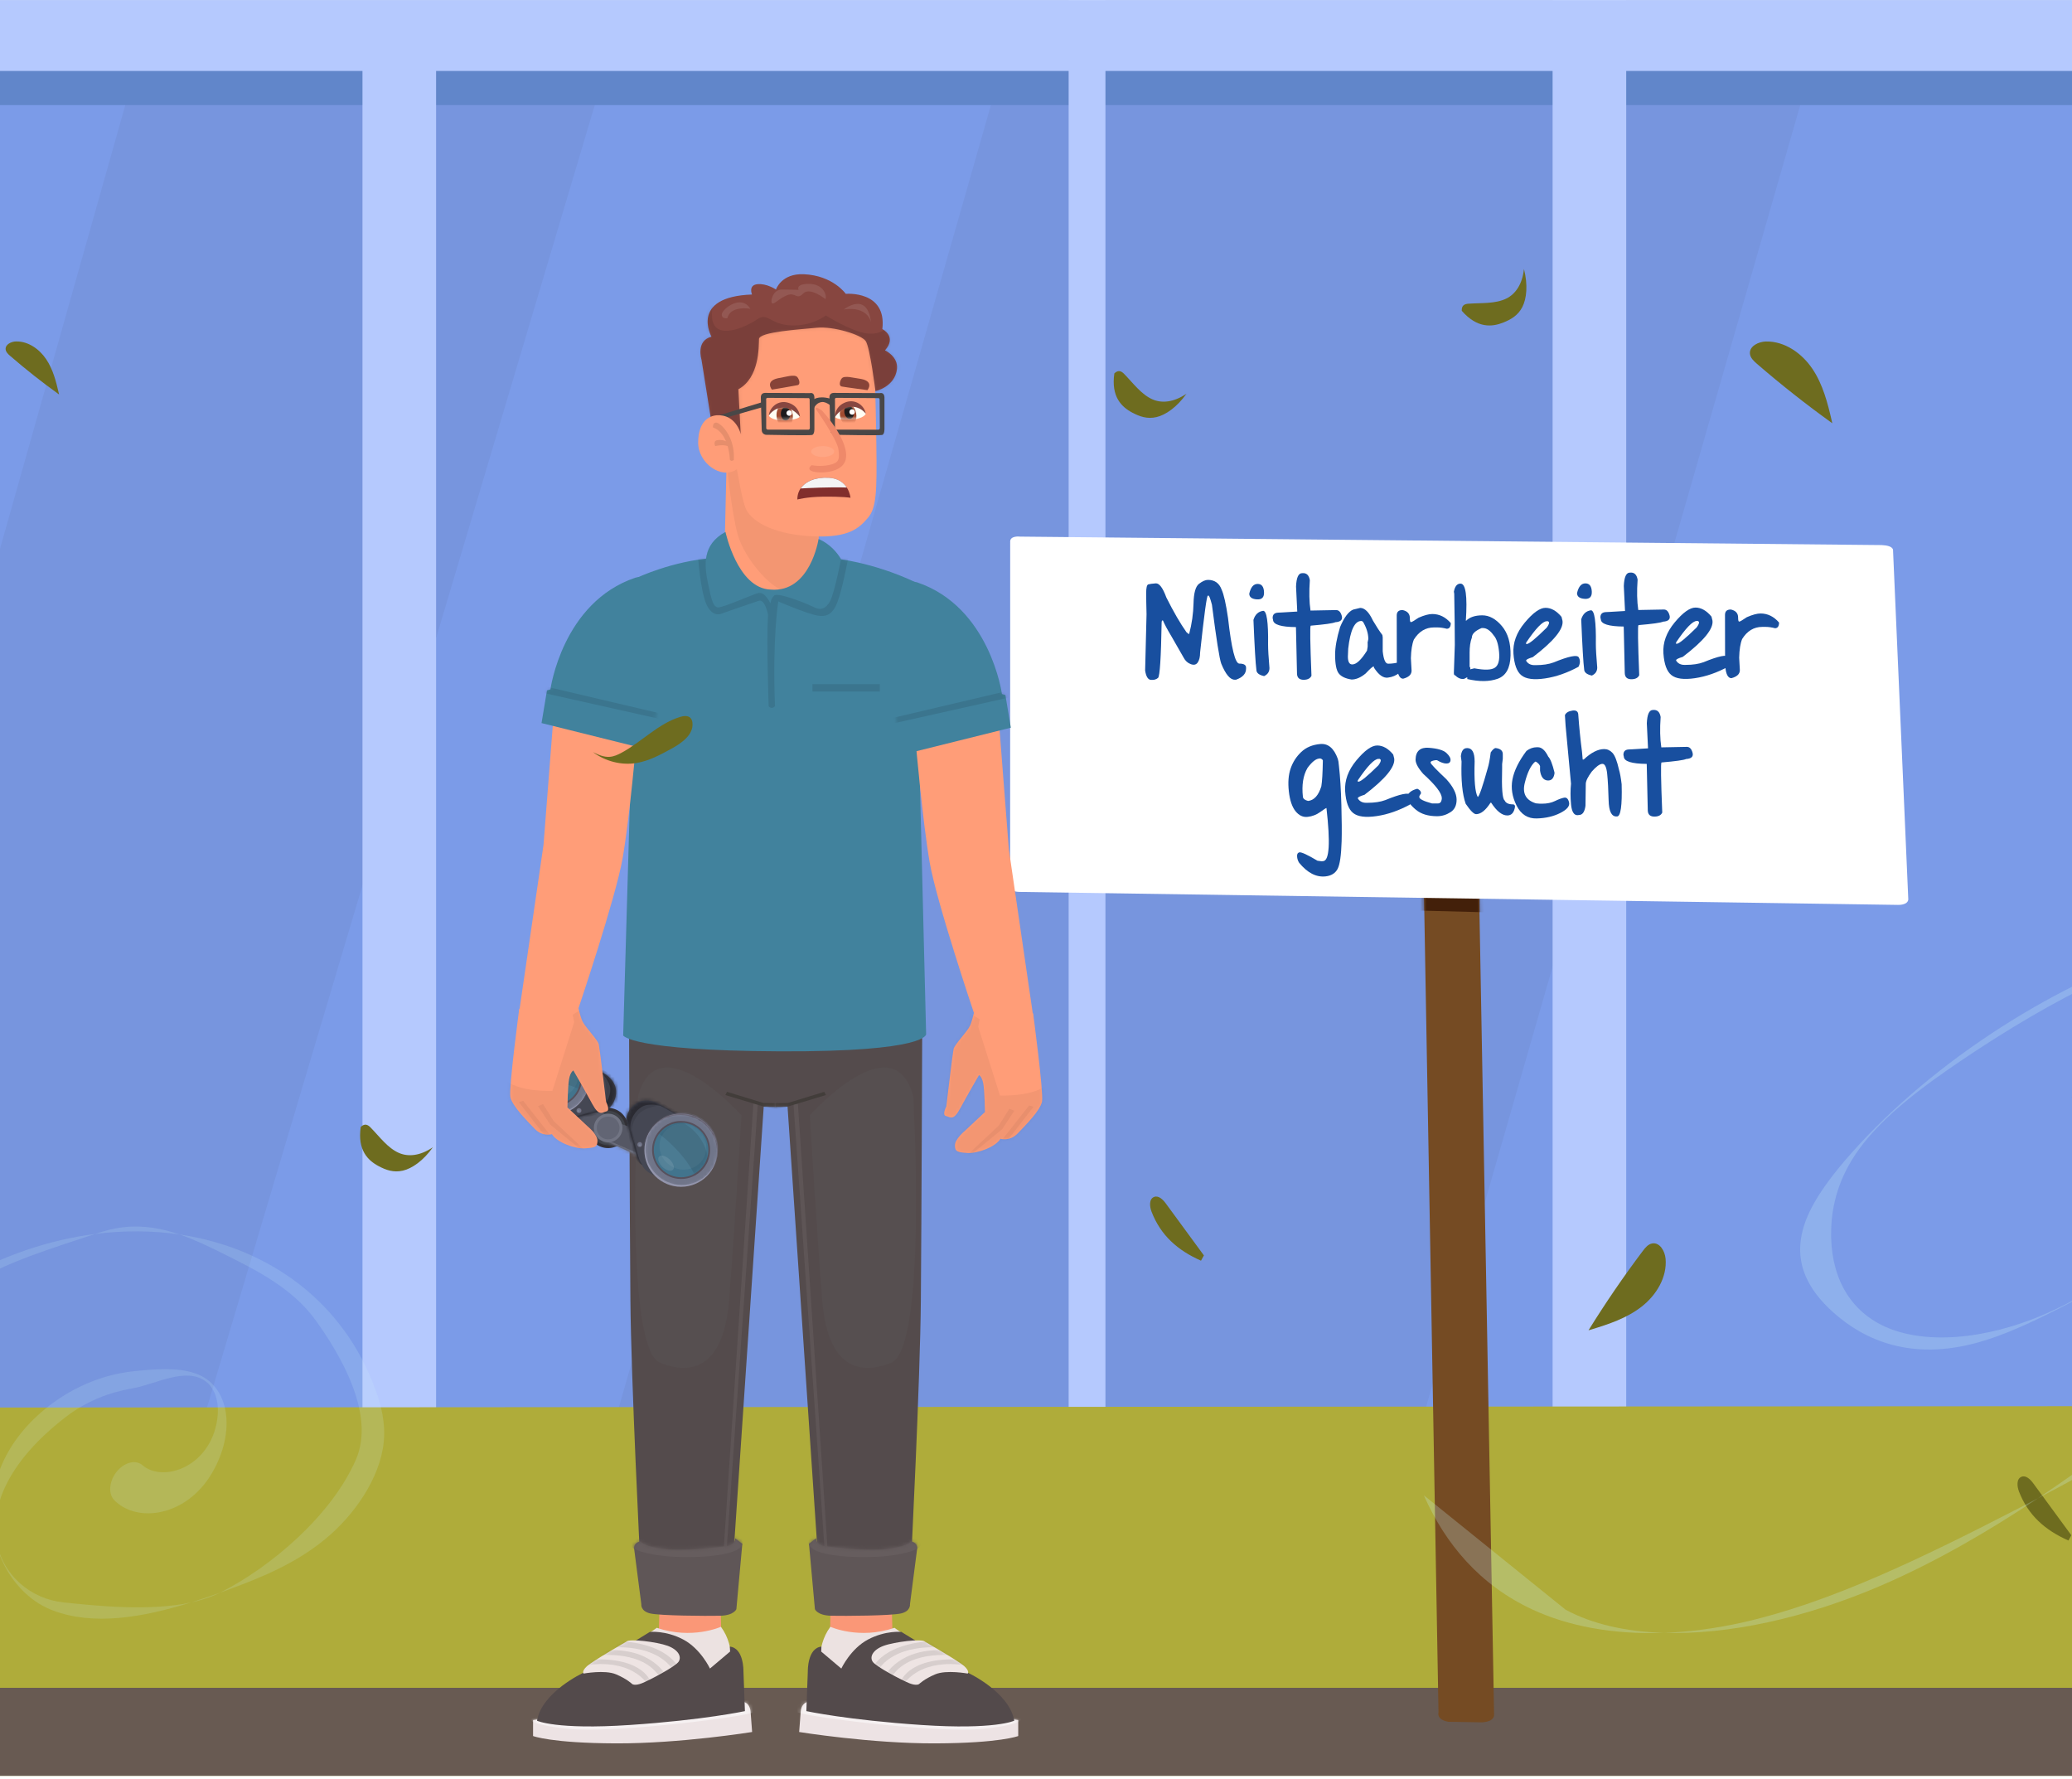 <svg xmlns="http://www.w3.org/2000/svg" width="615" height="528" viewBox="0 0 615 528" fill="none"><g clip-path="url(#clip0_913_373)"><mask id="mask0_913_373" style="mask-type:luminance" maskUnits="userSpaceOnUse" x="-175" y="-5" width="957" height="539"><path d="M781.891 -4.418H-174.582V533.54H781.891V-4.418Z" fill="white"></path></mask><g mask="url(#mask0_913_373)"><path d="M1934.79 -1304.98H-1803.2V529.156H1934.79V-1304.98Z" fill="#B6F5FF"></path><path d="M1934.79 709.069V-649.306L1656.85 -642.039L1613.39 -337.36L1518.43 -425.077L953.233 -443.159L711.017 -36.347L632.84 -181.068L157.359 -144.836V153.492L53.542 63.095L-361.702 316.215L-183.245 567.989L-557.794 686.868L1934.79 709.069Z" fill="#95E7EF"></path><path d="M1072.65 -1094.24H-862.33V456.816H1072.65V-1094.24Z" fill="white"></path><path d="M1027.33 -167.071H-811.349V456.816H1027.33V-167.071Z" fill="#6186CA"></path><path d="M998.198 -141.987H-783.83V456.816H998.198V-141.987Z" fill="#7795DE"></path><mask id="mask1_913_373" style="mask-type:luminance" maskUnits="userSpaceOnUse" x="-784" y="-142" width="1783" height="599"><path d="M998.198 -141.987H-783.83V456.816H998.198V-141.987Z" fill="white"></path></mask><g mask="url(#mask1_913_373)"><path d="M-404.245 -156.143L-619.546 592.76H-121.403L91.805 -162.215L-404.245 -156.143Z" fill="#7B9BE8"></path><path d="M232.482 -156.651L2.55 615.419H127.175L347.298 -154.933L232.482 -156.651Z" fill="#7B9BE8"></path><path d="M588.195 -156.143L372.894 592.76H871.037L1084.25 -162.215L588.195 -156.143Z" fill="#7B9BE8"></path><path d="M1019.24 11.76H-803.253V31.181H1019.24V11.76Z" fill="#6186CA"></path><path d="M328.114 -182.847H317.189V574.554H328.114V-182.847Z" fill="#B5C9FE"></path><path d="M482.684 -181.636H460.834V567.266H482.684V-181.636Z" fill="#B5C9FE"></path><path d="M129.437 7.715H107.587V567.272H129.437V7.715Z" fill="#B5C9FE"></path></g><path d="M1026.92 -4.424H-811.752V21.064H1026.92V-4.424Z" fill="#B5C9FE"></path><path d="M-100.371 495.464C-12.545 514.089 75.177 235.601 -149.485 51.315C-149.485 51.315 -334.99 445.703 -100.371 495.464Z" fill="#D1CA3D"></path><path d="M1934.79 416.434L-1803.2 418.845V557.783H1934.79V416.434Z" fill="#AFAC3A"></path><path d="M1934.79 500.849H-1803.2V693.991H1934.79V500.849Z" fill="#AFAC3A"></path><path d="M1934.79 500.849H-1803.2V553.3H1934.79V500.849Z" fill="#685A52"></path><path d="M422.625 263.285L426.969 508.166C426.969 508.166 426.237 510.268 429.879 510.936L439.692 511.1C439.692 511.1 443.419 511.13 443.469 508.868L438.96 261.442L422.63 263.285H422.625Z" fill="#754B23"></path><mask id="mask2_913_373" style="mask-type:luminance" maskUnits="userSpaceOnUse" x="422" y="261" width="22" height="251"><path d="M422.625 263.285L426.969 508.166C426.969 508.166 426.237 510.268 429.879 510.936L439.692 511.1C439.692 511.1 443.419 511.13 443.469 508.868L438.96 261.442L422.63 263.285H422.625Z" fill="white"></path></mask><g mask="url(#mask2_913_373)"><path d="M420.354 270.189L444.231 270.807L443.738 265.482L416.667 264.794L420.354 270.189Z" fill="#43200A"></path></g><g filter="url(#filter0_d_913_373)"><path d="M299.838 161.014L299.823 262.782C299.823 262.782 299.275 264.611 302.663 264.68L563.321 268.526C563.321 268.526 566.201 268.675 566.41 266.932L561.887 163.4C561.887 163.4 562.26 161.92 558.534 161.751L302.767 159.24C302.767 159.24 299.554 158.822 299.848 161.014H299.838Z" fill="white"></path></g><path d="M358.507 172.077C360.52 172.077 361.884 173.033 362.592 174.956C363.259 176.415 363.892 179.235 364.5 183.414C365.511 192.424 366.627 196.927 367.858 196.927C369.183 196.927 369.85 197.321 369.85 198.118V198.417C369.85 199.911 368.859 201.007 366.871 201.704H366.473C365.113 201.704 363.783 200.115 362.482 196.932C361.949 195.498 361.028 189.665 359.717 179.439C359.239 177.646 358.906 176.754 358.716 176.754H358.517C358.183 176.754 357.416 182.392 356.205 193.66C356.205 194.92 355.976 195.896 355.513 196.579C355.05 197.266 354.357 197.43 353.431 197.082C352.504 196.728 351.807 196.09 351.328 195.159L347.687 188.813C346.456 186.756 345.625 185.202 345.191 184.141H344.892L344.792 184.639C344.613 195.179 344.255 200.683 343.727 201.156C343.199 201.629 342.491 201.829 341.614 201.759C340.737 201.689 340.16 200.758 339.891 198.965L340.309 182.258C340.239 179.728 340.205 177.65 340.2 176.032C340.2 174.413 340.404 173.541 340.827 173.417C341.246 173.292 341.983 173.192 343.034 173.113C344.085 173.033 345.131 174.418 346.177 177.272C348.31 181.536 350.307 184.983 352.165 187.613L352.763 188.111H352.963C353.755 185.122 354.188 182.094 354.258 179.02C354.327 175.947 354.87 174.019 355.882 173.247C356.893 172.47 357.77 172.082 358.507 172.082V172.077Z" fill="#184F9F"></path><path d="M373.287 173.277C374.458 173.277 375.091 174.064 375.18 175.648C375.27 177.227 374.563 177.97 373.063 177.865C371.559 177.76 370.806 177.197 370.802 176.166C371.24 174.244 372.067 173.277 373.287 173.277ZM374.926 181.257C375.988 181.257 376.476 184.594 376.386 191.274C376.386 192.778 376.526 195.1 376.795 198.243C376.795 199.338 376.267 200.135 375.205 200.633C373.676 200.305 372.914 199.677 372.914 198.746C372.67 196.977 372.376 192.046 372.042 183.952C372.525 182.358 373.487 181.461 374.926 181.262V181.257Z" fill="#184F9F"></path><path d="M386.688 170.074C387.839 170.029 388.536 170.727 388.78 172.176C388.531 175.648 388.596 178.652 388.979 181.182L396.497 181.038C397.339 181.003 397.921 181.571 398.25 182.736C398.579 183.902 397.946 184.534 396.352 184.639C395.635 184.973 393.194 185.311 389.039 185.665C388.795 185.82 388.87 190.776 389.263 200.529C388.92 201.281 388.207 201.679 387.126 201.724C385.731 201.784 385.014 201.181 384.969 199.921C384.934 199.179 384.835 194.671 384.665 186.387L384.65 186.088C380.192 186.054 377.93 185.341 377.861 183.962L377.746 183.463C377.701 182.402 378.239 181.85 379.37 181.8L380.466 181.75L385.044 181.476L384.685 174.059C384.79 171.459 385.363 170.139 386.404 170.094L386.703 170.079L386.688 170.074Z" fill="#184F9F"></path><path d="M403.725 180.395C405.075 180.395 406.336 181.65 407.516 184.171C408.547 185.929 409.479 187.354 410.311 188.444L410.411 189.142V193.271C410.675 195.727 411.207 196.952 412.014 196.952H412.114C413.2 196.952 414.426 196.768 415.796 196.399L416.792 196.2C417.146 196.2 417.38 196.364 417.489 196.698C417.026 197.829 416.329 198.8 415.387 199.612C414.45 200.429 413.295 200.917 411.93 201.087C410.565 201.256 409.2 200.28 407.835 198.158L407.735 197.759C407.446 197.759 406.654 198.457 405.349 199.851C403.889 201.047 402.5 201.649 401.17 201.649C399.376 201.375 398.116 200.783 397.384 199.871C396.651 198.959 396.283 197.102 396.278 194.292C396.278 192.091 396.766 189.356 397.757 186.078C398.968 183.199 400.258 181.476 401.633 180.898L403.725 180.395ZM400.069 194.785C400.069 196.379 400.502 197.171 401.369 197.171C402.584 197.171 404.044 195.807 405.743 193.082L405.942 191.886V190.89C405.872 190.9 405.942 190.487 406.136 189.645C406.136 187.986 405.598 186.263 404.537 184.475L404.139 184.275H404.039C402.071 184.275 400.781 187.02 400.168 192.494L400.074 194.785H400.069Z" fill="#184F9F"></path><path d="M416.269 181.022C417.728 181.331 418.461 182.123 418.461 183.408C418.461 184.205 418.56 184.604 418.76 184.604H418.859C419.049 184.604 419.776 184.17 421.046 183.309C422.725 182.576 424.085 182.208 425.126 182.208C427.229 182.208 429.052 183.1 430.606 184.888V185.187C430.521 186.118 430.123 186.581 429.415 186.581C428.374 186.317 427.448 186.188 426.626 186.188H425.629C423.139 186.193 421.151 187.393 419.661 189.784C419.133 191.069 418.835 192.917 418.775 195.328L418.979 199.009C418.979 200.16 418.152 200.957 416.493 201.4C415.233 201.4 414.6 199.712 414.595 196.329L414.57 182.626C414.57 181.565 415.133 181.032 416.259 181.032L416.269 181.022Z" fill="#184F9F"></path><path d="M433.525 173.197C435.049 173.197 435.572 176.858 435.084 184.191H435.184C436.245 183.14 437.824 182.607 439.927 182.597C442.029 182.587 443.977 183.648 445.78 185.78C447.578 187.912 448.435 190.83 448.351 194.541C448.261 198.252 446.99 200.544 444.529 201.425C442.069 202.302 439.065 202.332 435.513 201.505V201.007H435.413C434.88 201.341 434.487 201.505 434.218 201.505C433.401 201.505 432.633 201.141 431.926 200.414C431.662 200.414 431.528 200.185 431.528 199.717L431.811 191.354C431.806 186.94 431.747 181.88 431.637 176.176L431.538 175.578C431.822 173.984 432.484 173.188 433.525 173.188V173.197ZM436.2 193.844V197.824L436.405 198.123V198.621L437.6 198.322C440.654 198.905 442.696 198.835 443.727 198.123C444.759 197.406 445.167 195.866 444.948 193.5C444.729 191.134 444.196 189.486 443.354 188.559C442.323 187.1 441.262 186.372 440.166 186.372H439.767C437.844 187.184 436.883 188.116 436.883 189.167C436.42 190.362 436.19 191.921 436.195 193.844H436.2Z" fill="#184F9F"></path><path d="M468.596 195.069C469.079 195.911 469.054 196.838 468.526 197.859C465.169 199.687 461.846 200.842 458.563 201.326C455.28 201.809 452.959 201.505 451.594 200.414C450.229 199.328 449.442 197.186 449.217 193.988C448.993 190.791 450.109 187.727 452.555 184.783C455.001 181.845 457.058 180.37 458.737 180.37C460.411 180.37 461.995 181.262 463.48 183.05L463.779 184.245C464.102 186.691 461.168 190.273 454.971 194.995C453.656 195.393 452.993 195.727 452.983 195.991V196.09C453.507 196.952 454.333 197.381 455.474 197.381H455.773C457.94 197.381 459.734 197.107 461.148 196.574C465.637 194.731 468.123 194.228 468.601 195.069H468.596ZM452.969 190.716V191.114H453.168C453.84 191.114 455.818 189.491 459.101 186.243C459.564 185.59 459.793 185.092 459.793 184.749V184.649L459.494 184.35H459.096C457.88 184.35 455.838 186.472 452.969 190.716Z" fill="#184F9F"></path><path d="M470.574 173.118C471.744 173.118 472.377 173.905 472.467 175.489C472.556 177.068 471.849 177.81 470.349 177.705C468.845 177.601 468.093 177.038 468.088 176.007C468.526 174.084 469.353 173.118 470.574 173.118ZM472.213 181.097C473.274 181.097 473.762 184.435 473.672 191.114C473.672 192.619 473.812 194.94 474.081 198.083C474.081 199.179 473.553 199.976 472.492 200.474C470.962 200.145 470.2 199.518 470.2 198.586C469.956 196.818 469.662 191.887 469.328 183.792C469.811 182.198 470.773 181.302 472.213 181.102V181.097Z" fill="#184F9F"></path><path d="M483.974 169.91C485.125 169.865 485.822 170.562 486.066 172.012C485.817 175.484 485.882 178.487 486.266 181.018L493.783 180.873C494.625 180.838 495.208 181.406 495.536 182.572C495.865 183.737 495.232 184.37 493.638 184.474C492.921 184.808 490.48 185.147 486.325 185.501C486.081 185.655 486.156 190.611 486.549 200.364C486.206 201.116 485.493 201.515 484.412 201.56C483.017 201.619 482.3 201.017 482.255 199.756C482.22 199.014 482.121 194.506 481.951 186.223L481.937 185.924C477.478 185.889 475.216 185.177 475.147 183.797L475.032 183.299C474.987 182.238 475.525 181.685 476.656 181.635L477.752 181.585L482.33 181.312L481.971 173.9C482.076 171.299 482.649 169.98 483.69 169.93L483.989 169.915L483.974 169.91Z" fill="#184F9F"></path><path d="M513.107 194.995C513.59 195.836 513.565 196.763 513.037 197.784C509.679 199.612 506.356 200.768 503.073 201.251C499.791 201.734 497.469 201.43 496.104 200.339C494.739 199.253 493.952 197.112 493.728 193.914C493.504 190.716 494.62 187.652 497.066 184.709C499.512 181.77 501.569 180.295 503.248 180.295C504.922 180.295 506.506 181.187 507.99 182.975L508.289 184.171C508.613 186.616 505.679 190.198 499.482 194.92C498.167 195.318 497.504 195.652 497.494 195.916V196.016C498.017 196.877 498.844 197.306 499.985 197.306H500.284C502.451 197.306 504.244 197.032 505.659 196.499C510.148 194.656 512.633 194.153 513.112 194.995H513.107ZM497.479 190.641V191.04H497.679C498.351 191.04 500.329 189.416 503.612 186.168C504.075 185.516 504.304 185.018 504.304 184.674V184.574L504.005 184.275H503.607C502.391 184.275 500.349 186.397 497.479 190.641Z" fill="#184F9F"></path><path d="M513.705 180.863C515.164 181.172 515.897 181.964 515.897 183.249C515.897 184.046 515.996 184.445 516.195 184.445H516.295C516.484 184.445 517.212 184.011 518.482 183.15C520.161 182.417 521.521 182.049 522.562 182.049C524.664 182.049 526.487 182.94 528.042 184.729V185.028C527.957 185.959 527.558 186.422 526.851 186.422C525.81 186.158 524.883 186.029 524.061 186.029H523.065C520.574 186.034 518.587 187.234 517.097 189.625C516.569 190.91 516.27 192.758 516.21 195.169L516.415 198.85C516.415 200.001 515.588 200.798 513.929 201.241C512.668 201.241 512.036 199.552 512.031 196.17L512.006 182.467C512.006 181.406 512.569 180.873 513.695 180.873L513.705 180.863Z" fill="#184F9F"></path><path d="M391.889 220.787C394.215 220.583 395.949 222.052 397.079 225.19L397.264 225.967L397.433 227.441C397.782 230.56 398.016 234.38 398.141 238.903C398.265 243.426 398.29 246.997 398.215 249.617C398.091 253.841 397.687 256.591 397.01 257.866C396.332 259.136 395.152 259.868 393.473 260.063C390.698 260.376 388.073 259.032 385.602 256.028C385.278 255.51 385.084 254.967 385.019 254.404L385.004 254.205C384.924 253.517 385.144 253.094 385.667 252.925C386.329 252.845 388.123 253.677 391.047 255.42L392.277 255.585L392.775 255.535C394.579 255.331 394.888 250.081 393.712 239.775C393.548 239.8 392.915 240.203 391.824 240.99C390.733 241.777 389.503 242.25 388.138 242.405C386.773 242.559 385.572 242.006 384.541 240.736C383.51 239.466 382.847 237.503 382.548 234.848C382.249 232.193 382.429 229.922 383.086 228.029C383.739 226.136 384.79 224.508 386.24 223.138C387.684 221.768 389.572 220.986 391.904 220.782L391.889 220.787ZM386.718 236.452C386.782 237.025 387.301 237.434 388.262 237.678C390.041 237.488 391.351 236.044 392.188 233.339C392.427 231.924 392.581 229.399 392.641 225.773L392.626 225.574C392.347 225.21 392.033 225.046 391.679 225.075L391.48 225.11C390.509 225.21 389.373 226.136 388.083 227.885C386.793 230.101 386.339 232.951 386.718 236.447V236.452Z" fill="#184F9F"></path><path d="M418.64 235.919C419.123 236.761 419.098 237.688 418.57 238.709C415.213 240.537 411.89 241.698 408.607 242.176C405.324 242.659 403.003 242.355 401.638 241.264C400.273 240.178 399.486 238.036 399.262 234.839C399.043 231.641 400.153 228.577 402.599 225.634C405.045 222.695 407.103 221.22 408.782 221.22C410.455 221.22 412.04 222.112 413.524 223.9L413.823 225.096C414.147 227.541 411.213 231.123 405.015 235.845C403.7 236.243 403.038 236.577 403.028 236.841V236.941C403.551 237.802 404.378 238.231 405.519 238.231H405.817C407.984 238.231 409.778 237.957 411.193 237.424C415.681 235.581 418.167 235.078 418.645 235.919H418.64ZM403.013 231.566V231.964H403.212C403.885 231.964 405.862 230.341 409.145 227.093C409.608 226.44 409.838 225.942 409.838 225.599V225.499L409.539 225.2H409.14C407.925 225.2 405.882 227.322 403.013 231.566Z" fill="#184F9F"></path><path d="M424.125 221.908C426.705 222.102 428.439 222.615 429.321 223.442C430.202 224.269 430.606 225.001 430.536 225.629C430.466 226.261 430.053 226.575 429.301 226.575C428.549 226.575 427.622 226.246 426.526 225.584H426.028C425.101 225.743 424.633 225.942 424.638 226.186V226.386C424.783 226.819 426.347 228.438 429.326 231.257C431.298 233.454 432.305 235.431 432.34 237.185C432.375 238.938 431.777 240.213 430.536 241.01C429.296 241.807 427.971 242.21 426.556 242.21C423.926 242.21 421.828 241.578 420.274 240.298C418.72 239.018 417.823 237.802 417.589 236.652C417.818 235.391 418.844 234.525 420.673 234.056C421.405 234.375 421.769 234.809 421.769 235.347V235.446C421.44 235.88 421.27 236.208 421.27 236.442V236.542C421.27 237.105 422.536 237.733 425.056 238.425H426.75C427.438 238.425 427.831 237.987 427.941 237.125V236.826C427.941 235.367 426.108 232.981 422.456 229.668C420.927 227.945 420.159 226.52 420.159 225.394C420.219 222.874 421.544 221.708 424.125 221.903V221.908Z" fill="#184F9F"></path><path d="M435.398 221.992H435.498C436.958 221.992 437.69 223.317 437.695 225.967C437.516 231.631 437.824 235.147 438.626 236.517C439.08 236.253 440.066 233.394 441.58 227.955C441.909 226.914 442.208 225.355 442.467 223.278C443.05 222.416 443.548 221.982 443.957 221.982C445.352 222.167 446.049 222.764 446.049 223.771V225.165L445.855 226.759V227.955C445.68 233.862 445.92 237.045 446.587 237.508C446.941 238.305 447.773 238.699 449.078 238.699C449.476 238.699 449.676 238.928 449.676 239.396C449.412 241.12 448.649 241.986 447.389 241.986C445.84 241.986 444.246 240.731 442.607 238.211H442.407C440.953 240.467 439.528 241.598 438.133 241.603C437.471 241.603 436.439 240.577 435.04 238.525C434.038 235.715 433.63 231.536 433.809 225.987L433.605 224.393C433.779 222.799 434.377 222.002 435.393 222.002L435.398 221.992Z" fill="#184F9F"></path><path d="M456.152 221.738H456.451C457.602 221.738 458.633 222.665 459.539 224.518C460.162 225.16 460.775 226.714 461.388 229.195V229.593C461.134 231.053 460.426 231.72 459.26 231.596C458.095 231.471 457.377 230.505 457.108 228.707V227.312C456.884 226.794 456.471 226.361 455.858 226.022H455.659C454.378 227.108 453.352 229.215 452.575 232.338C451.803 235.466 452.909 237.483 455.898 238.395L457.093 238.495H457.691C459.196 238.495 460.486 238.226 461.562 237.698C462.638 237.17 463.54 236.841 464.262 236.707C464.984 236.572 465.473 237.045 465.727 238.121C465.976 239.197 465.104 240.243 463.111 241.254C461.119 242.265 458.787 242.803 456.122 242.873C453.457 242.943 451.464 241.678 450.149 239.068C448.834 236.457 448.425 233.862 448.919 231.282C449.412 228.697 450.797 225.888 453.068 222.839C454.04 222.107 455.066 221.743 456.152 221.738Z" fill="#184F9F"></path><path d="M466.713 210.864C467.878 210.69 468.461 211.143 468.466 212.214C468.725 215.831 469.094 219.457 469.562 223.093L469.766 225.384H470.065C472.272 223.322 474.295 222.291 476.133 222.286C477.075 222.286 477.896 222.66 478.609 223.417C479.316 224.174 479.959 225.818 480.527 228.348C480.851 229.429 481.115 230.889 481.329 232.727C481.503 239.097 481.045 242.28 479.949 242.285H479.75C478.3 242.285 477.538 240.696 477.463 237.503C477.383 234.315 477.244 231.695 477.035 229.648C476.825 227.601 476.332 226.61 475.555 226.674C474.773 226.734 473.747 227.496 472.466 228.961C471.276 230.565 470.678 231.795 470.683 232.647L470.593 239.117C470.374 240.731 469.846 241.628 469.004 241.807L468.207 241.907C467.146 241.907 466.513 240.841 466.309 238.709C466.105 236.577 466.105 234.525 466.299 232.552L464.695 215.402L464.491 212.219C464.81 211.487 465.552 211.039 466.718 210.864H466.713Z" fill="#184F9F"></path><path d="M490.809 210.67C491.96 210.625 492.657 211.323 492.901 212.772C492.652 216.244 492.717 219.247 493.1 221.778L500.613 221.633C501.455 221.599 502.037 222.166 502.366 223.332C502.695 224.497 502.062 225.13 500.468 225.235C499.751 225.568 497.31 225.907 493.155 226.261C492.911 226.415 492.986 231.371 493.379 241.124C493.041 241.877 492.323 242.275 491.242 242.32C489.847 242.38 489.13 241.777 489.085 240.517C489.05 239.775 488.951 235.267 488.781 226.983L488.766 226.684C484.308 226.649 482.046 225.937 481.977 224.557L481.862 224.059C481.817 222.998 482.355 222.445 483.486 222.396L484.582 222.346L489.16 222.072L488.801 214.66C488.906 212.06 489.479 210.74 490.52 210.69L490.819 210.675L490.809 210.67Z" fill="#184F9F"></path><path d="M264.683 476.651L264.977 487.082L257.998 499.42L249.618 498.468L246.166 496.85L246.535 475.545L264.683 476.651Z" fill="#FA9777"></path><path d="M265.49 483.042L267.986 484.805L254.54 500.376L246.829 499.35L243.745 496.78C243.745 496.78 241.837 488.994 246.465 482.748C246.465 482.748 255.058 486.643 265.495 483.042H265.49Z" fill="#ECE2E1"></path><path d="M298.797 509.974L302.225 510.413V515.165C302.225 515.165 296.859 517.272 277.685 517.346C258.511 517.421 237.204 513.969 237.204 513.969L237.643 508.166C237.643 508.166 237.643 505.596 239.625 505.083L298.792 509.979L298.797 509.974Z" fill="#EDE3E4"></path><mask id="mask3_913_373" style="mask-type:luminance" maskUnits="userSpaceOnUse" x="237" y="505" width="66" height="13"><path d="M298.797 509.974L302.225 510.413V515.165C302.225 515.165 296.859 517.272 277.685 517.346C258.511 517.421 237.204 513.969 237.204 513.969L237.643 508.166C237.643 508.166 237.643 505.596 239.625 505.083L298.792 509.979L298.797 509.974Z" fill="white"></path></mask><g mask="url(#mask3_913_373)"><path opacity="0.5" d="M303.032 509.999C303.032 509.999 304.282 511.688 291.863 513.013C279.448 514.333 245.065 510.224 237.573 508.385C230.08 506.547 237.428 502.657 237.428 502.657L303.036 510.004L303.032 509.999Z" fill="white"></path></g><path d="M249.718 495.136C249.718 495.136 252.463 489.258 257.654 486.518C262.845 483.774 267.547 484.267 267.547 484.267L287.334 496.411C287.334 496.411 299.579 502.089 301.049 510.612C301.049 510.612 295.464 513.356 273.525 511.887C251.581 510.418 239.336 507.773 239.336 507.773L239.775 495.898C239.775 495.898 239.63 489.064 243.815 488.625L243.74 490.095L249.713 495.141L249.718 495.136Z" fill="#534A4B"></path><path d="M274.527 487.156C274.527 487.156 284.52 492.884 286.209 494.428C287.898 495.973 287.235 496.63 287.235 496.63C287.235 496.63 280.918 495.455 277.61 496.849C274.303 498.244 272.833 499.713 272.833 499.713C272.833 499.713 272.101 500.376 269.894 499.494C267.692 498.613 259.975 494.573 259.019 493.104C258.063 491.634 259.094 489.577 262.252 488.401C265.41 487.226 273.784 486.2 274.522 487.151L274.527 487.156Z" fill="#EEE4E3"></path><mask id="mask4_913_373" style="mask-type:luminance" maskUnits="userSpaceOnUse" x="258" y="486" width="30" height="14"><path d="M274.527 487.156C274.527 487.156 284.52 492.884 286.209 494.428C287.898 495.973 287.235 496.63 287.235 496.63C287.235 496.63 280.918 495.455 277.61 496.849C274.303 498.244 272.833 499.713 272.833 499.713C272.833 499.713 272.101 500.376 269.894 499.494C267.692 498.613 259.975 494.573 259.019 493.104C258.063 491.634 259.094 489.577 262.252 488.401C265.41 487.226 273.784 486.2 274.522 487.151L274.527 487.156Z" fill="white"></path></mask><g mask="url(#mask4_913_373)"><path opacity="0.1" d="M286.428 494.204C286.428 494.204 274.527 491.634 268.354 499.569L267.179 499.425C267.179 499.425 269.017 491.784 284.739 492.446L286.428 494.209V494.204Z" fill="black"></path><path opacity="0.1" d="M282.901 491.265C282.901 491.265 268.574 489.358 264.02 498.757L262.551 497.507C262.551 497.507 266.885 488.621 281.137 489.796L282.901 491.265Z" fill="black"></path><path opacity="0.1" d="M279.08 488.919C279.08 488.919 265.415 487.375 260.199 496.267L258.73 495.679C258.73 495.679 260.713 488.187 275.996 487.012L279.08 488.919Z" fill="black"></path></g><path d="M230.225 328.433L233.752 328.334L242.958 464.676L270.387 463.894C270.387 463.894 273.132 409.536 273.326 385.831C273.52 362.126 273.72 307.035 273.72 307.035L229.637 308.798L230.225 328.438V328.433Z" fill="#544B4C"></path><path d="M271.074 325.395C271.074 325.395 275.334 400.176 264.464 404.435C253.589 408.694 245.509 404.141 244.039 385.776C242.569 367.411 240.368 330.974 240.368 330.974C240.368 330.974 265.201 303.204 271.079 325.39L271.074 325.395Z" fill="#564F50"></path><mask id="mask5_913_373" style="mask-type:luminance" maskUnits="userSpaceOnUse" x="229" y="307" width="45" height="158"><path d="M230.225 328.433L233.752 328.334L242.958 464.676L270.387 463.894C270.387 463.894 273.132 409.536 273.326 385.831C273.52 362.126 273.72 307.035 273.72 307.035L229.637 308.798L230.225 328.438V328.433Z" fill="white"></path></mask><g mask="url(#mask5_913_373)"><path d="M236.836 327.602L245.947 464.382L245.065 464.233L235.516 327.452L236.836 327.602Z" fill="#5E5556"></path><path d="M245.14 324.957L233.508 328.459L229.637 328.997V327.383L233.852 327.308L244.647 324L245.14 324.957Z" fill="#423D3A"></path></g><path d="M270.193 457.429C270.193 457.429 272.15 457.429 272.25 459.386L270.093 476.038C270.093 476.038 270.387 478.095 267.448 478.783C264.509 479.47 250.794 479.565 246.679 479.47C242.565 479.371 241.877 477.513 241.877 477.513L240.114 458.121L242.271 456.458C242.271 456.458 241.902 458.365 244.841 458.809C247.78 459.247 256.448 460.203 261.52 459.835C266.591 459.466 270.113 458.266 270.188 457.434L270.193 457.429Z" fill="#5F5657"></path><mask id="mask6_913_373" style="mask-type:luminance" maskUnits="userSpaceOnUse" x="240" y="456" width="33" height="24"><path d="M270.193 457.429C270.193 457.429 272.15 457.429 272.25 459.386L270.093 476.038C270.093 476.038 270.387 478.095 267.448 478.783C264.509 479.47 250.794 479.565 246.679 479.47C242.565 479.371 241.877 477.513 241.877 477.513L240.114 458.121L242.271 456.458C242.271 456.458 241.902 458.365 244.841 458.809C247.78 459.247 256.448 460.203 261.52 459.835C266.591 459.466 270.113 458.266 270.188 457.434L270.193 457.429Z" fill="white"></path></mask><g mask="url(#mask6_913_373)"><path d="M273.426 458.405C273.426 458.405 273.426 460.168 265.59 461.443C257.754 462.719 239.142 462.325 240.024 457.429C240.906 452.532 252.368 452.433 252.368 452.433L272.155 455.765L273.431 458.41L273.426 458.405Z" fill="#665D5E"></path></g><path d="M195.762 476.651L195.468 487.082L202.447 499.42L210.822 498.468L214.274 496.85L213.905 475.545L195.762 476.651Z" fill="#FA9777"></path><path d="M194.955 483.042L192.459 484.805L205.905 500.376L213.616 499.35L216.7 496.78C216.7 496.78 218.608 488.994 213.98 482.748C213.98 482.748 205.387 486.643 194.95 483.042H194.955Z" fill="#ECE2E1"></path><path d="M161.648 509.974L158.221 510.413V515.165C158.221 515.165 163.586 517.272 182.76 517.346C201.934 517.421 223.241 513.969 223.241 513.969L222.802 508.166C222.802 508.166 222.802 505.596 220.82 505.083L161.653 509.979L161.648 509.974Z" fill="#EDE3E4"></path><mask id="mask7_913_373" style="mask-type:luminance" maskUnits="userSpaceOnUse" x="158" y="505" width="66" height="13"><path d="M161.648 509.974L158.221 510.413V515.165C158.221 515.165 163.586 517.272 182.76 517.346C201.934 517.421 223.241 513.969 223.241 513.969L222.802 508.166C222.802 508.166 222.802 505.596 220.82 505.083L161.653 509.979L161.648 509.974Z" fill="white"></path></mask><g mask="url(#mask7_913_373)"><path opacity="0.5" d="M157.413 509.999C157.413 509.999 156.163 511.688 168.582 513.013C180.997 514.333 215.38 510.224 222.872 508.385C230.365 506.547 223.017 502.657 223.017 502.657L157.408 510.004L157.413 509.999Z" fill="white"></path></g><path d="M210.722 495.136C210.722 495.136 207.977 489.258 202.786 486.518C197.595 483.774 192.893 484.267 192.893 484.267L173.106 496.411C173.106 496.411 160.861 502.089 159.391 510.612C159.391 510.612 164.976 513.356 186.915 511.887C208.859 510.418 221.104 507.773 221.104 507.773L220.665 495.898C220.665 495.898 220.81 489.064 216.625 488.625L216.7 490.095L210.727 495.141L210.722 495.136Z" fill="#534A4B"></path><path d="M185.918 487.156C185.918 487.156 175.925 492.884 174.236 494.428C172.548 495.973 173.21 496.63 173.21 496.63C173.21 496.63 179.527 495.455 182.835 496.849C186.143 498.244 187.612 499.713 187.612 499.713C187.612 499.713 188.344 500.376 190.551 499.494C192.758 498.613 200.47 494.573 201.426 493.104C202.383 491.634 201.352 489.577 198.193 488.401C195.035 487.226 186.661 486.2 185.923 487.151L185.918 487.156Z" fill="#EEE4E3"></path><mask id="mask8_913_373" style="mask-type:luminance" maskUnits="userSpaceOnUse" x="173" y="486" width="29" height="14"><path d="M185.918 487.156C185.918 487.156 175.925 492.884 174.236 494.428C172.548 495.973 173.21 496.63 173.21 496.63C173.21 496.63 179.527 495.455 182.835 496.849C186.143 498.244 187.612 499.713 187.612 499.713C187.612 499.713 188.344 500.376 190.551 499.494C192.758 498.613 200.47 494.573 201.426 493.104C202.383 491.634 201.352 489.577 198.193 488.401C195.035 487.226 186.661 486.2 185.923 487.151L185.918 487.156Z" fill="white"></path></mask><g mask="url(#mask8_913_373)"><path opacity="0.1" d="M174.017 494.204C174.017 494.204 185.918 491.634 192.091 499.569L193.266 499.425C193.266 499.425 191.428 491.784 175.706 492.446L174.017 494.209V494.204Z" fill="black"></path><path opacity="0.1" d="M177.539 491.265C177.539 491.265 191.866 489.358 196.42 498.757L197.889 497.507C197.889 497.507 193.555 488.621 179.303 489.796L177.539 491.265Z" fill="black"></path><path opacity="0.1" d="M181.36 488.919C181.36 488.919 195.025 487.375 200.24 496.267L201.71 495.679C201.71 495.679 199.727 488.187 184.444 487.012L181.36 488.919Z" fill="black"></path></g><path d="M230.215 328.433L226.688 328.334L217.482 464.676L190.053 463.894C190.053 463.894 187.308 409.536 187.114 385.831C186.92 362.126 186.72 307.035 186.72 307.035L230.803 308.798L230.215 328.438V328.433Z" fill="#544B4C"></path><path d="M189.371 325.395C189.371 325.395 185.111 400.176 195.981 404.435C206.856 408.694 214.936 404.141 216.406 385.776C217.876 367.411 220.077 330.974 220.077 330.974C220.077 330.974 195.244 303.204 189.366 325.39L189.371 325.395Z" fill="#564F50"></path><mask id="mask9_913_373" style="mask-type:luminance" maskUnits="userSpaceOnUse" x="186" y="307" width="45" height="158"><path d="M230.215 328.433L226.688 328.334L217.482 464.676L190.053 463.894C190.053 463.894 187.308 409.536 187.114 385.831C186.92 362.126 186.72 307.035 186.72 307.035L230.803 308.798L230.215 328.438V328.433Z" fill="white"></path></mask><g mask="url(#mask9_913_373)"><path d="M223.604 327.602L214.493 464.382L215.375 464.233L224.93 327.452L223.604 327.602Z" fill="#5E5556"></path><path d="M215.305 324.957L226.937 328.459L230.803 328.997V327.383L226.593 327.308L215.798 324L215.305 324.957Z" fill="#423D3A"></path></g><path d="M190.252 457.429C190.252 457.429 188.295 457.429 188.195 459.386L190.352 476.038C190.352 476.038 190.058 478.095 192.997 478.783C195.937 479.47 209.651 479.565 213.766 479.47C217.881 479.371 218.568 477.513 218.568 477.513L220.331 458.121L218.174 456.458C218.174 456.458 218.543 458.365 215.604 458.809C212.665 459.247 203.997 460.203 198.925 459.835C193.854 459.466 190.332 458.266 190.257 457.434L190.252 457.429Z" fill="#5F5657"></path><mask id="mask10_913_373" style="mask-type:luminance" maskUnits="userSpaceOnUse" x="188" y="456" width="33" height="24"><path d="M190.252 457.429C190.252 457.429 188.295 457.429 188.195 459.386L190.352 476.038C190.352 476.038 190.058 478.095 192.997 478.783C195.937 479.47 209.651 479.565 213.766 479.47C217.881 479.371 218.568 477.513 218.568 477.513L220.331 458.121L218.174 456.458C218.174 456.458 218.543 458.365 215.604 458.809C212.665 459.247 203.997 460.203 198.925 459.835C193.854 459.466 190.332 458.266 190.257 457.434L190.252 457.429Z" fill="white"></path></mask><g mask="url(#mask10_913_373)"><path d="M187.019 458.405C187.019 458.405 187.019 460.168 194.855 461.443C202.692 462.719 221.303 462.325 220.421 457.429C219.539 452.532 208.077 452.433 208.077 452.433L188.29 455.765L187.014 458.41L187.019 458.405Z" fill="#665D5E"></path></g><path d="M215.674 136.726L214.727 177.895L231.331 197.366L242.839 184.604L243.078 146.723L215.674 136.726Z" fill="#FF9D78"></path><mask id="mask11_913_373" style="mask-type:luminance" maskUnits="userSpaceOnUse" x="214" y="136" width="30" height="62"><path d="M215.674 136.726L214.727 177.895L231.331 197.366L242.839 184.604L243.078 146.723L215.674 136.726Z" fill="white"></path></mask><g mask="url(#mask11_913_373)"><path opacity="0.05" d="M244.084 173.163C244.084 173.163 240.168 175.334 234.833 175.728C229.493 176.121 220.954 165.666 218.996 158.757C217.039 151.853 215.26 134.29 215.26 134.29L252.568 148.825L244.084 173.163Z" fill="black"></path></g><path d="M271.558 172.7L274.89 306.885C274.89 306.885 275.478 312.175 231.396 311.981C187.313 311.787 184.967 307.279 184.967 307.279L188.888 171.524C188.888 171.524 199.468 166.428 211.957 165.552C211.957 165.552 220.237 176.226 228.561 176.032C228.561 176.032 238.749 176.914 247.272 165.651C247.272 165.651 258.635 166.633 271.568 172.705L271.558 172.7Z" fill="#41829D"></path><mask id="mask12_913_373" style="mask-type:luminance" maskUnits="userSpaceOnUse" x="184" y="165" width="91" height="147"><path d="M271.558 172.7L274.89 306.885C274.89 306.885 275.478 312.175 231.396 311.981C187.313 311.787 184.967 307.279 184.967 307.279L188.888 171.524C188.888 171.524 199.468 166.428 211.957 165.552C211.957 165.552 220.237 176.226 228.561 176.032C228.561 176.032 238.749 176.914 247.272 165.651C247.272 165.651 258.635 166.633 271.568 172.705L271.558 172.7Z" fill="white"></path></mask><g mask="url(#mask12_913_373)"><path opacity="0.1" d="M251.77 165.452C251.77 165.452 250.595 172.112 249.125 177.008C247.656 181.905 245.892 183.18 242.759 182.687C239.625 182.194 231.002 178.473 231.002 178.473C231.002 178.473 229.239 189.053 230.021 209.52C230.021 209.52 229.239 210.695 228.158 209.62C228.158 209.62 227.47 190.522 227.963 182.393C227.963 182.393 227.082 177.691 225.218 178.279C223.355 178.866 213.855 182.199 213.855 182.199C213.855 182.199 210.817 183.374 209.153 177.89C207.489 172.406 206.996 162.513 206.996 162.513C206.996 162.513 238.44 151.839 251.761 165.452H251.77Z" fill="black"></path></g><path opacity="0.1" d="M241.15 205.216H261.131V203.015H241.15V205.216Z" fill="black"></path><path d="M242.958 159.968C242.958 159.968 246.779 161.218 249.643 165.92C249.643 165.92 247.661 175.982 246.41 178.333C245.16 180.684 243.546 181.197 241.563 180.171C239.581 179.145 230.912 175.688 229.807 176.719C228.706 177.745 228.706 179.07 228.706 179.07C228.706 179.07 226.867 175.324 225.104 175.912C223.34 176.5 214.672 180.246 213.203 180.246C211.733 180.246 211.145 178.044 210.119 172.973C209.093 167.903 208.281 161.661 215.335 157.841C215.335 157.841 218.862 174.587 228.706 174.956C240.532 175.982 242.958 159.968 242.958 159.968Z" fill="#41829D"></path><path d="M259.522 107.522C259.522 107.522 259.915 117.484 260.115 131.889C260.314 146.295 260.115 150.788 257.549 153.746C254.984 156.705 252.025 159.569 241.563 159.171C231.102 158.772 223.311 155.42 221.338 150.882C219.365 146.344 215.32 117.778 215.32 117.778C215.32 117.778 213.347 95.089 224.103 91.732C234.858 88.379 261.101 87.687 259.522 107.517V107.522Z" fill="#FF9D78"></path><path d="M236.661 148.222C236.661 148.222 239.585 147.44 244.193 147.391C250.371 147.321 252.438 147.714 252.438 147.714C252.438 147.714 251.975 142.111 246.032 141.782C240.089 141.453 236.631 144.342 236.661 148.227V148.222Z" fill="#822E2C"></path><path d="M237.643 144.955C239.6 144.84 246.251 144.492 251.342 144.676C250.455 143.296 248.871 141.936 246.032 141.777C242.026 141.553 239.077 142.853 237.643 144.955Z" fill="#F4F4F4"></path><path d="M256.971 122.789C256.971 122.789 256.657 123.825 254.157 124.343C252.044 124.781 248.154 124.507 247.865 123.72C247.865 123.72 248.258 121.115 251.158 120.368C254.057 119.621 256.762 121.529 256.971 122.794V122.789Z" fill="#FFFDF4"></path><mask id="mask13_913_373" style="mask-type:luminance" maskUnits="userSpaceOnUse" x="247" y="120" width="10" height="5"><path d="M256.971 122.789C256.971 122.789 256.657 123.825 254.157 124.343C252.044 124.781 248.154 124.507 247.865 123.72C247.865 123.72 248.258 121.115 251.158 120.368C254.057 119.621 256.762 121.529 256.971 122.794V122.789Z" fill="white"></path></mask><g mask="url(#mask13_913_373)"><path d="M252.344 126.463C253.66 126.226 254.454 124.521 254.118 122.656C253.782 120.79 252.442 119.47 251.126 119.708C249.81 119.945 249.016 121.649 249.353 123.515C249.689 125.38 251.028 126.7 252.344 126.463Z" fill="#A04B30"></path><path d="M252.408 124.276C253.164 124.127 253.606 123.139 253.395 122.071C253.184 121.002 252.4 120.256 251.644 120.406C250.888 120.555 250.447 121.542 250.658 122.611C250.869 123.68 251.653 124.425 252.408 124.276Z" fill="#1D1B1C"></path><path d="M252.916 123.063C253.365 123.063 253.728 122.699 253.728 122.251C253.728 121.803 253.365 121.439 252.916 121.439C252.468 121.439 252.104 121.803 252.104 122.251C252.104 122.699 252.468 123.063 252.916 123.063Z" fill="white"></path></g><path d="M256.971 122.789C256.971 122.789 255.472 120.512 252.473 120.732C249.474 120.956 247.805 123.815 247.805 123.815C247.805 123.815 247.581 120.841 250.725 119.481C253.863 118.122 256.643 120.428 256.976 122.789H256.971Z" fill="#874640"></path><path d="M228.207 123.337C228.207 123.337 228.596 124.348 231.127 124.687C233.264 124.975 237.125 124.423 237.359 123.611C237.359 123.611 236.776 121.04 233.832 120.502C230.888 119.965 228.327 122.062 228.207 123.337Z" fill="#FFFDF4"></path><mask id="mask14_913_373" style="mask-type:luminance" maskUnits="userSpaceOnUse" x="228" y="120" width="10" height="5"><path d="M228.207 123.337C228.207 123.337 228.596 124.348 231.127 124.687C233.264 124.975 237.125 124.423 237.359 123.611C237.359 123.611 236.776 121.04 233.832 120.502C230.888 119.965 228.327 122.062 228.207 123.337Z" fill="white"></path></mask><g mask="url(#mask14_913_373)"><path d="M233.272 126.83C234.601 126.688 235.516 125.045 235.315 123.16C235.114 121.276 233.873 119.863 232.543 120.004C231.214 120.146 230.299 121.789 230.5 123.674C230.701 125.559 231.942 126.971 233.272 126.83Z" fill="#A04B30"></path><path d="M233.234 124.769C234.003 124.743 234.598 123.84 234.562 122.751C234.526 121.662 233.873 120.8 233.103 120.826C232.333 120.851 231.738 121.755 231.774 122.843C231.81 123.932 232.464 124.794 233.234 124.769Z" fill="#1D1B1C"></path><path d="M234.245 123.391C234.694 123.391 235.057 123.028 235.057 122.579C235.057 122.131 234.694 121.768 234.245 121.768C233.797 121.768 233.433 122.131 233.433 122.579C233.433 123.028 233.797 123.391 234.245 123.391Z" fill="white"></path></g><path d="M228.207 123.337C228.207 123.337 229.538 120.956 232.546 120.961C235.555 120.966 237.423 123.701 237.423 123.701C237.423 123.701 237.433 120.722 234.2 119.586C230.967 118.451 228.367 120.956 228.202 123.332L228.207 123.337Z" fill="#874640"></path><path d="M257.479 115.776C257.479 115.776 250.645 114.864 249.803 114.69C248.961 114.515 249.22 113.101 249.823 112.314C250.605 111.298 253.449 112.184 255.576 112.453C259.557 113.19 257.479 115.776 257.479 115.776Z" fill="#874338"></path><path d="M229.129 115.616C229.129 115.616 235.934 114.49 236.766 114.291C237.598 114.092 237.299 112.682 236.671 111.92C235.859 110.929 233.045 111.905 230.922 112.239C226.967 113.1 229.124 115.621 229.124 115.621L229.129 115.616Z" fill="#874338"></path><path d="M259.851 116.069C259.851 116.069 258.237 103.079 256.956 101.206C255.676 99.333 247.387 96.768 242.45 97.261C237.518 97.754 225.383 98.446 225.283 100.613C225.184 102.785 225.482 112.06 219.166 115.512L219.858 128.931L211.076 124.687L208.216 106.73C208.216 106.73 206.438 101.106 211.175 99.921C211.175 99.921 204.565 88.081 223.211 87.393C223.211 87.393 222.025 84.629 224.79 84.335C227.555 84.041 230.315 85.914 230.315 85.914C230.315 85.914 231.899 81.072 238.604 81.376C247.287 81.769 251.038 87.199 251.038 87.199C251.038 87.199 263.273 86.113 261.893 97.654C261.893 97.654 266.332 99.826 262.68 103.97C262.68 103.97 266.646 105.768 266.232 109.494C265.639 114.824 259.851 116.069 259.851 116.069Z" fill="#874640"></path><mask id="mask15_913_373" style="mask-type:luminance" maskUnits="userSpaceOnUse" x="207" y="81" width="60" height="48"><path d="M259.851 116.069C259.851 116.069 258.237 103.079 256.956 101.206C255.676 99.333 247.387 96.768 242.45 97.261C237.518 97.754 225.383 98.446 225.283 100.613C225.184 102.785 225.482 112.06 219.166 115.512L219.858 128.931L211.076 124.687L208.216 106.73C208.216 106.73 206.438 101.106 211.175 99.921C211.175 99.921 204.565 88.081 223.211 87.393C223.211 87.393 222.025 84.629 224.79 84.335C227.555 84.041 230.315 85.914 230.315 85.914C230.315 85.914 231.899 81.072 238.604 81.376C247.287 81.769 251.038 87.199 251.038 87.199C251.038 87.199 263.273 86.113 261.893 97.654C261.893 97.654 266.332 99.826 262.68 103.97C262.68 103.97 266.646 105.768 266.232 109.494C265.639 114.824 259.851 116.069 259.851 116.069Z" fill="white"></path></mask><g mask="url(#mask15_913_373)"><path opacity="0.1" d="M263.662 96.767C263.662 96.767 261.883 99.532 257.25 98.939C252.612 98.347 245.115 93.61 245.115 93.61C245.115 93.61 241.07 96.867 234.753 96.568C228.437 96.274 227.943 92.524 224.69 94.79C221.432 97.061 212.062 101.3 211.37 94.397C210.677 87.493 215.808 86.208 215.808 86.208C215.808 86.208 204.659 86.008 205.053 103.671C205.446 121.329 207.419 125.573 207.419 125.573C207.419 125.573 212.351 136.029 212.65 136.029C212.949 136.029 243.73 132.084 243.73 132.084L266.327 122.809L272.937 117.678L263.662 96.763V96.767Z" fill="black"></path><path opacity="0.1" d="M258.536 95.682C258.536 95.682 257.749 90.751 250.446 91.836C250.446 91.836 257.45 86.213 258.536 95.682Z" fill="white"></path><path opacity="0.1" d="M245.015 88.778C245.015 88.778 240.377 85.027 238.405 87.1C236.432 89.172 236.133 86.606 233.667 87.593C231.201 88.579 230.215 90.058 229.328 90.058C228.442 90.058 229.229 85.914 231.993 85.914C234.758 85.914 237.025 86.014 237.025 86.014C237.025 86.014 236.039 84.235 240.084 84.235C244.129 84.235 245.509 87.294 245.015 88.773V88.778Z" fill="white"></path><path opacity="0.1" d="M222.718 91.637C222.718 91.637 216.8 90.551 215.908 94.402C215.908 94.402 214.229 94.795 214.229 93.316C214.229 91.837 219.953 87.1 222.713 91.637H222.718Z" fill="white"></path></g><path d="M246.196 117.907L246.465 127.625C246.51 128.94 247.77 129.025 247.77 129.025C247.77 129.025 261.086 129.289 261.848 129.07C262.615 128.851 262.521 127.142 262.521 127.142V117.818C262.401 116.328 261.231 116.652 261.231 116.652L247.407 116.592C246.087 116.652 246.191 117.907 246.191 117.907H246.196ZM248.253 118.057L260.668 118.146C260.668 118.146 261.116 118.002 261.086 118.789L261.146 126.963C261.146 126.963 261.176 127.516 260.668 127.516L248.582 127.486C248.582 127.486 247.895 127.601 247.835 127.048V118.699C247.835 118.699 247.656 118.116 248.253 118.057Z" fill="#494747"></path><path d="M242.156 121.399C242.156 121.399 248.473 130.345 248.866 133.369C249.26 136.392 248.996 137.378 246.171 137.971C243.347 138.564 240.911 138.036 240.911 138.036C240.911 138.036 239.202 139.221 241.175 139.879C243.147 140.536 249.858 140.472 250.974 136.526C252.089 132.581 247.88 126.136 243.999 121.857C243.999 121.857 241.827 120.278 242.156 121.399Z" fill="#EF896A"></path><path opacity="0.1" d="M244.193 135.61C246.084 135.61 247.616 134.888 247.616 133.996C247.616 133.105 246.084 132.382 244.193 132.382C242.303 132.382 240.771 133.105 240.771 133.996C240.771 134.888 242.303 135.61 244.193 135.61Z" fill="#FFF5F4"></path><path d="M225.826 117.907L226.09 127.625C226.135 128.94 227.361 129.025 227.361 129.025C227.361 129.025 240.323 129.289 241.065 129.07C241.807 128.851 241.723 127.142 241.723 127.142V117.818C241.608 116.328 240.467 116.652 240.467 116.652L227.012 116.592C225.727 116.652 225.831 117.907 225.831 117.907H225.826ZM227.824 118.057L239.909 118.146C239.909 118.146 240.348 118.002 240.318 118.789L240.378 126.963C240.378 126.963 240.407 127.516 239.909 127.516L228.148 127.486C228.148 127.486 227.475 127.601 227.42 127.048V118.699C227.42 118.699 227.246 118.116 227.829 118.057H227.824Z" fill="#494747"></path><path d="M226.613 120.742L214.294 124.269L213.123 123.342L226.389 119.292L226.613 120.742Z" fill="#494747"></path><path d="M247.207 121.001C247.207 121.001 245.489 119.103 243.91 119.307C241.867 119.571 241.369 121.728 241.369 121.728L241.279 118.694C241.279 118.694 242.679 117.295 246.301 118.256L247.207 121.001Z" fill="#494747"></path><path d="M219.724 128.303C219.724 128.303 223.012 136.392 218.538 139.351C214.035 142.33 207.16 137.379 207.225 131.262C207.29 125.145 210.318 123.437 212.685 123.237C215.051 123.038 218.209 124.024 219.724 128.303Z" fill="#FF9D78"></path><g opacity="0.1"><path d="M216.635 136.392C216.635 136.392 216.436 128.502 211.634 126.854C211.634 126.854 211.434 125.339 212.62 125.409C213.806 125.479 218.209 129.354 217.816 136.457C217.816 136.457 217.093 137.179 216.63 136.392H216.635Z" fill="black"></path><path d="M216.894 132.975C216.894 132.975 215.843 131.531 212.291 132.383C212.291 132.383 211.633 131.003 212.685 130.674C213.736 130.345 216.695 130.545 216.894 132.975Z" fill="black"></path></g><path d="M180.488 340.702C183.782 340.702 186.451 338.033 186.451 334.74C186.451 331.447 183.782 328.777 180.488 328.777C177.195 328.777 174.525 331.447 174.525 334.74C174.525 338.033 177.195 340.702 180.488 340.702Z" fill="#333136"></path><path d="M180.488 339.845C183.308 339.845 185.595 337.559 185.595 334.739C185.595 331.92 183.308 329.634 180.488 329.634C177.668 329.634 175.382 331.92 175.382 334.739C175.382 337.559 177.668 339.845 180.488 339.845Z" fill="#40434A"></path><path d="M168.682 331.273L178.655 338.072L190.626 343.511L189.181 335.143L182.386 332.877L176.553 328.359L168.682 331.273Z" fill="#555764"></path><mask id="mask16_913_373" style="mask-type:luminance" maskUnits="userSpaceOnUse" x="168" y="328" width="23" height="16"><path d="M168.682 331.273L178.655 338.072L190.626 343.511L189.181 335.143L182.386 332.877L176.553 328.359L168.682 331.273Z" fill="white"></path></mask><g mask="url(#mask16_913_373)"><path d="M169.539 331.188L178.934 337.723L191.025 342.993L195.015 346.849L193.849 348.667L171.691 336.478L166.729 331.88L169.539 331.188Z" fill="#717483"></path></g><path d="M180.513 338.964C182.857 338.964 184.758 337.064 184.758 334.72C184.758 332.376 182.857 330.476 180.513 330.476C178.169 330.476 176.269 332.376 176.269 334.72C176.269 337.064 178.169 338.964 180.513 338.964Z" fill="#717483"></path><path d="M180.513 338.112C182.387 338.112 183.906 336.593 183.906 334.72C183.906 332.846 182.387 331.328 180.513 331.328C178.64 331.328 177.121 332.846 177.121 334.72C177.121 336.593 178.64 338.112 180.513 338.112Z" fill="#626574"></path><path d="M185.844 332.229L188.902 342.744C188.902 342.744 189.525 344.976 190.497 345.618C190.497 345.618 191.299 348.014 195.159 349.06L204.355 332.518L195.518 327.567C195.518 327.567 192.18 325.545 189.127 327.283C186.073 329.021 185.844 332.229 185.844 332.229Z" fill="#454753"></path><mask id="mask17_913_373" style="mask-type:luminance" maskUnits="userSpaceOnUse" x="185" y="326" width="20" height="24"><path d="M185.844 332.229L188.902 342.744C188.902 342.744 189.525 344.976 190.497 345.618C190.497 345.618 191.299 348.014 195.159 349.06L204.355 332.518L195.518 327.567C195.518 327.567 192.18 325.545 189.127 327.283C186.073 329.021 185.844 332.229 185.844 332.229Z" fill="white"></path></mask><g mask="url(#mask17_913_373)"><path opacity="0.1" d="M189.321 342.246L187.577 335.118C187.577 335.118 187.642 332.483 189.784 330.391C191.926 328.299 196.519 327.945 196.519 327.945L192.982 325.654L189.849 325.848L186.242 328.892L184.663 331.561L184.12 335.103L189.321 342.251V342.246Z" fill="black"></path><path d="M187.169 335.272L189.396 342.899C189.396 342.899 189.874 344.856 190.701 345.643C190.701 345.643 189.675 345.603 188.599 343.626C187.528 341.648 185.351 332.364 185.351 332.364L185.605 328.214L189.082 325.001L193.396 325.475L200.221 329.315L207.404 333.36L206.966 334.132L196.136 328.209C196.136 328.209 192.908 327.173 190.626 328.389C188.633 329.484 186.73 332.224 187.169 335.267V335.272Z" fill="#2A2A32"></path></g><path d="M189.909 340.428C190.36 340.428 190.726 340.062 190.726 339.611C190.726 339.16 190.36 338.794 189.909 338.794C189.457 338.794 189.092 339.16 189.092 339.611C189.092 340.062 189.457 340.428 189.909 340.428Z" fill="#57515D"></path><path d="M189.899 340.344C190.281 340.344 190.591 340.034 190.591 339.651C190.591 339.269 190.281 338.959 189.899 338.959C189.516 338.959 189.206 339.269 189.206 339.651C189.206 340.034 189.516 340.344 189.899 340.344Z" fill="#707589"></path><path opacity="0.1" d="M189.909 340.095C190.057 340.095 190.178 339.974 190.178 339.826C190.178 339.677 190.057 339.557 189.909 339.557C189.76 339.557 189.64 339.677 189.64 339.826C189.64 339.974 189.76 340.095 189.909 340.095Z" fill="white"></path><path d="M202.144 352.188C208.155 352.188 213.028 347.316 213.028 341.305C213.028 335.294 208.155 330.421 202.144 330.421C196.132 330.421 191.259 335.294 191.259 341.305C191.259 347.316 196.132 352.188 202.144 352.188Z" fill="#9395AC"></path><mask id="mask18_913_373" style="mask-type:luminance" maskUnits="userSpaceOnUse" x="191" y="330" width="23" height="23"><path d="M202.144 352.188C208.155 352.188 213.028 347.316 213.028 341.305C213.028 335.294 208.155 330.421 202.144 330.421C196.132 330.421 191.259 335.294 191.259 341.305C191.259 347.316 196.132 352.188 202.144 352.188Z" fill="white"></path></mask><g mask="url(#mask18_913_373)"><path d="M202.368 351.616C208.319 351.616 213.143 346.792 213.143 340.841C213.143 334.891 208.319 330.067 202.368 330.067C196.417 330.067 191.592 334.891 191.592 340.841C191.592 346.792 196.417 351.616 202.368 351.616Z" fill="#707589"></path><path d="M210.254 348.776C210.677 348.273 211.061 347.73 211.394 347.138C214.364 341.907 212.53 335.258 207.295 332.289C202.059 329.32 195.413 331.153 192.444 336.388C190.89 339.123 190.656 342.246 191.528 345.026C190.506 342.107 190.696 338.774 192.345 335.875C195.369 330.546 202.144 328.673 207.479 331.701C212.809 334.725 214.682 341.499 211.654 346.834C211.25 347.546 210.777 348.194 210.254 348.781V348.776Z" fill="#57515D"></path></g><path d="M202.159 349.862C206.915 349.862 210.772 346.006 210.772 341.25C210.772 336.494 206.915 332.638 202.159 332.638C197.402 332.638 193.545 336.494 193.545 341.25C193.545 346.006 197.402 349.862 202.159 349.862Z" fill="#57515D"></path><path d="M202.159 349.349C206.632 349.349 210.259 345.723 210.259 341.25C210.259 336.777 206.632 333.151 202.159 333.151C197.685 333.151 194.058 336.777 194.058 341.25C194.058 345.723 197.685 349.349 202.159 349.349Z" fill="#42748D"></path><mask id="mask19_913_373" style="mask-type:luminance" maskUnits="userSpaceOnUse" x="194" y="333" width="17" height="17"><path d="M202.159 349.349C206.632 349.349 210.259 345.723 210.259 341.25C210.259 336.777 206.632 333.151 202.159 333.151C197.685 333.151 194.058 336.777 194.058 341.25C194.058 345.723 197.685 349.349 202.159 349.349Z" fill="white"></path></mask><g mask="url(#mask19_913_373)"><path opacity="0.05" d="M208.807 343.737C210.646 340.495 209.407 336.318 206.037 334.406C202.668 332.495 198.445 333.573 196.606 336.815C194.766 340.057 196.006 344.235 199.375 346.147C202.744 348.058 206.967 346.979 208.807 343.737Z" fill="white"></path><path opacity="0.1" d="M199.755 347.136C200.342 346.517 199.893 345.139 198.753 344.059C197.612 342.978 196.212 342.604 195.626 343.223C195.039 343.842 195.488 345.22 196.628 346.301C197.768 347.381 199.168 347.755 199.755 347.136Z" fill="white"></path><path opacity="0.1" d="M195.184 336.224C195.184 336.224 197.675 337.669 201.401 341.753C205.128 345.838 206.413 349.18 206.413 349.18L210.209 347.198C210.209 347.198 211.733 337.788 201.805 332.633L199.06 332.254L195.184 336.224Z" fill="black"></path></g><path d="M180.294 329.246L169.698 332.015C169.698 332.015 167.466 332.623 166.41 332.125C166.41 332.125 163.939 332.663 161.065 329.888L170.55 313.51L179.333 318.556C179.333 318.556 182.78 320.384 182.855 323.896C182.929 327.408 180.294 329.251 180.294 329.251V329.246Z" fill="#454753"></path><mask id="mask20_913_373" style="mask-type:luminance" maskUnits="userSpaceOnUse" x="161" y="313" width="22" height="20"><path d="M180.294 329.246L169.698 332.015C169.698 332.015 167.466 332.623 166.41 332.125C166.41 332.125 163.939 332.663 161.065 329.888L170.55 313.51L179.333 318.556C179.333 318.556 182.78 320.384 182.855 323.896C182.929 327.408 180.294 329.251 180.294 329.251V329.246Z" fill="white"></path></mask><g mask="url(#mask20_913_373)"><path opacity="0.1" d="M169.907 331.402L176.922 329.24C176.922 329.24 179.153 327.835 179.851 324.921C180.548 322.007 178.496 317.888 178.496 317.888L182.277 319.746L183.717 322.535L182.949 327.193L181.47 329.917L178.71 332.199L169.902 331.402H169.907Z" fill="black"></path><path d="M177.001 329.669L169.315 331.671C169.315 331.671 167.387 332.264 166.291 331.96C166.291 331.96 166.854 332.822 169.1 332.727C171.347 332.632 180.434 329.743 180.434 329.743L183.866 327.397L184.842 322.765L182.222 319.308L175.427 315.418L168.268 311.323L167.83 312.095L178.466 318.352C178.466 318.352 181.012 320.593 181.136 323.173C181.216 325.445 179.841 328.483 177.001 329.674V329.669Z" fill="#2A2A32"></path></g><path d="M171.87 330.361C172.321 330.361 172.687 329.996 172.687 329.544C172.687 329.093 172.321 328.728 171.87 328.728C171.419 328.728 171.053 329.093 171.053 329.544C171.053 329.996 171.419 330.361 171.87 330.361Z" fill="#57515D"></path><path d="M171.84 330.267C172.223 330.267 172.533 329.957 172.533 329.574C172.533 329.192 172.223 328.882 171.84 328.882C171.458 328.882 171.148 329.192 171.148 329.574C171.148 329.957 171.458 330.267 171.84 330.267Z" fill="#707589"></path><path opacity="0.1" d="M171.686 329.923C171.834 329.923 171.955 329.802 171.955 329.654C171.955 329.505 171.834 329.385 171.686 329.385C171.537 329.385 171.417 329.505 171.417 329.654C171.417 329.802 171.537 329.923 171.686 329.923Z" fill="white"></path><path d="M164.139 330.795C170.15 330.795 175.024 325.922 175.024 319.911C175.024 313.9 170.15 309.027 164.139 309.027C158.127 309.027 153.254 313.9 153.254 319.911C153.254 325.922 158.127 330.795 164.139 330.795Z" fill="#9395AC"></path><mask id="mask21_913_373" style="mask-type:luminance" maskUnits="userSpaceOnUse" x="153" y="309" width="23" height="22"><path d="M164.139 330.795C170.15 330.795 175.024 325.922 175.024 319.911C175.024 313.9 170.15 309.027 164.139 309.027C158.127 309.027 153.254 313.9 153.254 319.911C153.254 325.922 158.127 330.795 164.139 330.795Z" fill="white"></path></mask><g mask="url(#mask21_913_373)"><path d="M164.423 330.257C170.374 330.257 175.198 325.433 175.198 319.483C175.198 313.532 170.374 308.708 164.423 308.708C158.472 308.708 153.647 313.532 153.647 319.483C153.647 325.433 158.472 330.257 164.423 330.257Z" fill="#707589"></path><path d="M153.563 316.783C153.777 316.165 154.046 315.553 154.385 314.965C157.354 309.735 164.004 307.897 169.235 310.865C174.466 313.834 176.304 320.484 173.335 325.714C171.78 328.449 169.225 330.252 166.385 330.929C169.419 330.312 172.174 328.439 173.823 325.535C176.847 320.205 174.979 313.431 169.648 310.402C164.318 307.379 157.543 309.246 154.514 314.576C154.111 315.289 153.797 316.026 153.563 316.778V316.783Z" fill="#57515D"></path></g><path d="M164.179 328.483C168.936 328.483 172.792 324.628 172.792 319.871C172.792 315.115 168.936 311.259 164.179 311.259C159.422 311.259 155.565 315.115 155.565 319.871C155.565 324.628 159.422 328.483 164.179 328.483Z" fill="#57515D"></path><path d="M164.179 327.971C168.652 327.971 172.279 324.344 172.279 319.871C172.279 315.398 168.652 311.772 164.179 311.772C159.705 311.772 156.078 315.398 156.078 319.871C156.078 324.344 159.705 327.971 164.179 327.971Z" fill="#42748D"></path><mask id="mask22_913_373" style="mask-type:luminance" maskUnits="userSpaceOnUse" x="156" y="311" width="17" height="17"><path d="M164.179 327.971C168.652 327.971 172.279 324.344 172.279 319.871C172.279 315.398 168.652 311.772 164.179 311.772C159.705 311.772 156.078 315.398 156.078 319.871C156.078 324.344 159.705 327.971 164.179 327.971Z" fill="white"></path></mask><g mask="url(#mask22_913_373)"><path opacity="0.05" d="M170.791 322.336C172.631 319.094 171.391 314.916 168.022 313.005C164.653 311.093 160.43 312.172 158.59 315.414C156.75 318.656 157.99 322.834 161.36 324.745C164.729 326.657 168.952 325.578 170.791 322.336Z" fill="white"></path><path opacity="0.1" d="M165.818 326.377C166.048 325.556 165.009 324.546 163.497 324.122C161.984 323.697 160.571 324.018 160.341 324.84C160.11 325.661 161.149 326.67 162.662 327.095C164.174 327.519 165.587 327.198 165.818 326.377Z" fill="white"></path><path opacity="0.1" d="M172.07 323.278C172.07 323.278 169.554 321.884 164.134 320.778C158.714 319.677 155.187 320.285 155.187 320.285L154.943 316.011C154.943 316.011 162.241 309.874 171.761 315.752L173.494 317.914L172.075 323.278H172.07Z" fill="black"></path></g><path d="M164.263 212.957L161.324 250.714L153.976 301.108L171.606 299.494C171.606 299.494 182.775 266.439 184.832 254.534C186.89 242.635 188.947 219.273 188.947 219.273L164.263 212.957Z" fill="#FF9D78"></path><path d="M171.362 297.68C171.362 297.68 172.049 301.207 172.832 302.97C173.614 304.733 177.435 308.554 177.729 309.924C178.022 311.294 179.492 323.637 179.492 323.637L179.886 326.969C179.886 326.969 181.256 329.514 179.985 329.808C178.715 330.102 177.828 331.377 175.771 327.557C173.713 323.736 170.186 317.664 170.186 317.664C170.186 317.664 169.305 318.058 168.911 320.21C168.518 322.366 168.423 328.633 168.423 328.633L174.495 334.311C174.495 334.311 177.335 336.662 177.335 338.525C177.335 340.388 176.553 340.582 173.614 340.777C170.675 340.971 165.289 339.013 163.82 336.563C163.82 336.563 161.075 337.444 158.724 334.994C156.372 332.543 151.964 328.14 151.475 325.495C150.987 322.85 154.121 299.344 154.121 299.344L171.362 297.68Z" fill="#FF9D78"></path><mask id="mask23_913_373" style="mask-type:luminance" maskUnits="userSpaceOnUse" x="151" y="297" width="30" height="44"><path d="M171.362 297.68C171.362 297.68 172.049 301.207 172.832 302.97C173.614 304.733 177.435 308.554 177.729 309.924C178.022 311.294 179.492 323.637 179.492 323.637L179.886 326.969C179.886 326.969 181.256 329.514 179.985 329.808C178.715 330.102 177.828 331.377 175.771 327.557C173.713 323.736 170.186 317.664 170.186 317.664C170.186 317.664 169.305 318.058 168.911 320.21C168.518 322.366 168.423 328.633 168.423 328.633L174.495 334.311C174.495 334.311 177.335 336.662 177.335 338.525C177.335 340.388 176.553 340.582 173.614 340.777C170.675 340.971 165.289 339.013 163.82 336.563C163.82 336.563 161.075 337.444 158.724 334.994C156.372 332.543 151.964 328.14 151.475 325.495C150.987 322.85 154.121 299.344 154.121 299.344L171.362 297.68Z" fill="white"></path></mask><g mask="url(#mask23_913_373)"><path opacity="0.05" d="M173.813 298.756L169.992 301.108L170.431 303.309L163.964 323.732C163.964 323.732 153.533 324.17 149.712 320.205C145.891 316.24 142.807 329.754 142.807 329.754C142.807 329.754 152.357 346.062 153.095 346.062C153.832 346.062 174.401 347.97 174.401 347.97L181.455 341.654L187.333 316.091L173.813 298.756Z" fill="black"></path><path opacity="0.05" d="M161.175 327.651L164.308 332.642L173.813 341.559L173.026 341.653L163.332 333.723L159.705 328.239L161.175 327.651Z" fill="black"></path><path opacity="0.05" d="M155.296 326.67L164.308 338.132L163.426 339.208L154.026 327.064L155.296 326.67Z" fill="black"></path></g><path d="M192.619 222.506L160.736 214.571L162.35 204.872L163.376 204.579C163.376 204.579 166.904 178.722 188.599 171.424C200.943 168.585 197.466 198.995 197.466 198.995L192.619 222.501V222.506Z" fill="#41829D"></path><mask id="mask24_913_373" style="mask-type:luminance" maskUnits="userSpaceOnUse" x="160" y="171" width="38" height="52"><path d="M192.619 222.506L160.736 214.571L162.35 204.872L163.376 204.579C163.376 204.579 166.904 178.722 188.599 171.424C200.943 168.585 197.466 198.995 197.466 198.995L192.619 222.501V222.506Z" fill="white"></path></mask><g mask="url(#mask24_913_373)"><path opacity="0.1" d="M161.274 203.553L197.909 212.17L197.615 213.739L160.393 205.416L161.274 203.553Z" fill="black"></path></g><path d="M296.51 214.327L299.45 252.083L306.798 302.477L289.168 300.863C289.168 300.863 277.999 267.809 275.941 255.904C273.884 244.004 271.827 220.643 271.827 220.643L296.51 214.327Z" fill="#FF9D78"></path><path d="M289.407 299.05C289.407 299.05 288.719 302.576 287.937 304.34C287.155 306.103 283.334 309.924 283.04 311.293C282.746 312.663 281.277 325.006 281.277 325.006L280.883 328.339C280.883 328.339 279.513 330.884 280.783 331.178C282.059 331.472 282.941 332.747 284.998 328.926C287.055 325.106 290.582 319.034 290.582 319.034C290.582 319.034 291.464 319.427 291.858 321.579C292.251 323.736 292.346 330.002 292.346 330.002L286.273 335.681C286.273 335.681 283.434 338.032 283.434 339.895C283.434 341.758 284.216 341.952 287.155 342.146C290.094 342.341 295.479 340.383 296.949 337.932C296.949 337.932 299.694 338.814 302.045 336.363C304.396 333.912 308.805 329.509 309.293 326.864C309.782 324.219 306.648 300.714 306.648 300.714L289.407 299.05Z" fill="#FF9D78"></path><mask id="mask25_913_373" style="mask-type:luminance" maskUnits="userSpaceOnUse" x="280" y="299" width="30" height="44"><path d="M289.407 299.05C289.407 299.05 288.719 302.576 287.937 304.34C287.155 306.103 283.334 309.924 283.04 311.293C282.746 312.663 281.277 325.006 281.277 325.006L280.883 328.339C280.883 328.339 279.513 330.884 280.783 331.178C282.059 331.472 282.941 332.747 284.998 328.926C287.055 325.106 290.582 319.034 290.582 319.034C290.582 319.034 291.464 319.427 291.858 321.579C292.251 323.736 292.346 330.002 292.346 330.002L286.273 335.681C286.273 335.681 283.434 338.032 283.434 339.895C283.434 341.758 284.216 341.952 287.155 342.146C290.094 342.341 295.479 340.383 296.949 337.932C296.949 337.932 299.694 338.814 302.045 336.363C304.396 333.912 308.805 329.509 309.293 326.864C309.782 324.219 306.648 300.714 306.648 300.714L289.407 299.05Z" fill="white"></path></mask><g mask="url(#mask25_913_373)"><path opacity="0.05" d="M286.961 300.126L290.782 302.477L290.343 304.679L296.809 325.101C296.809 325.101 307.241 325.54 311.062 321.575C314.883 317.61 317.967 331.123 317.967 331.123C317.967 331.123 308.417 347.432 307.679 347.432C306.942 347.432 286.373 349.339 286.373 349.339L279.319 343.023L273.441 317.46L286.961 300.126Z" fill="black"></path><path opacity="0.05" d="M299.594 329.021L296.461 334.017L286.961 342.928L287.743 343.028L297.442 335.093L301.064 329.609L299.594 329.021Z" fill="black"></path><path opacity="0.05" d="M305.473 328.04L296.461 339.502L297.342 340.578L306.748 328.434L305.473 328.04Z" fill="black"></path></g><path d="M268.15 223.875L300.033 215.94L298.419 206.242L297.392 205.948C297.392 205.948 293.865 180.091 272.17 172.794C259.826 169.955 263.303 200.364 263.303 200.364L268.15 223.87V223.875Z" fill="#41829D"></path><mask id="mask26_913_373" style="mask-type:luminance" maskUnits="userSpaceOnUse" x="262" y="172" width="39" height="52"><path d="M268.15 223.875L300.033 215.94L298.419 206.242L297.392 205.948C297.392 205.948 293.865 180.091 272.17 172.794C259.826 169.955 263.303 200.364 263.303 200.364L268.15 223.87V223.875Z" fill="white"></path></mask><g mask="url(#mask26_913_373)"><path opacity="0.1" d="M299.499 204.922L262.86 213.545L263.154 215.109L300.381 206.785L299.499 204.922Z" fill="black"></path></g><path d="M342.531 355.197C341.016 355.804 341.206 358.026 341.793 359.555C344.513 366.633 349.585 371.061 356.474 374.105L357.336 372.546C353.575 367.415 349.814 362.285 346.053 357.154C345.191 355.979 343.876 354.654 342.526 355.197H342.531Z" fill="#6E6C1F"></path><path d="M599.996 438.237C598.482 438.844 598.671 441.066 599.259 442.595C601.979 449.673 607.05 454.102 613.94 457.145L614.802 455.586C611.041 450.455 607.279 445.325 603.518 440.194C602.657 439.019 601.341 437.694 599.991 438.237H599.996Z" fill="#6E6C1F"></path><path d="M494.366 373.502C494.167 371.256 492.637 368.611 490.416 368.984C489.205 369.188 488.348 370.235 487.611 371.216C481.882 378.812 476.512 386.677 471.495 394.761C471.705 394.702 471.914 394.642 472.118 394.582C477.433 392.983 482.829 391.185 487.217 387.778C491.606 384.376 494.864 379.031 494.371 373.502H494.366Z" fill="#6E6C1F"></path><path d="M524.181 101.335C521.929 101.385 519.184 102.73 519.408 104.971C519.528 106.192 520.519 107.118 521.446 107.925C528.64 114.151 536.122 120.044 543.848 125.598C543.803 125.389 543.759 125.174 543.709 124.965C542.473 119.551 541.044 114.047 537.945 109.444C534.846 104.837 529.735 101.225 524.186 101.34L524.181 101.335Z" fill="#6E6C1F"></path><path d="M118.457 342.151C115.055 340.692 112.659 337.29 109.939 334.53C109.251 333.833 108.315 333.225 107.074 334.415C106.068 341.344 109.206 344.383 112.459 346.091C114.547 347.182 116.803 348.034 119.578 347.386C122.313 346.749 125.646 344.442 128.49 340.443C124.699 343.028 121.172 343.317 118.462 342.151H118.457Z" fill="#6E6C1F"></path><path d="M447.145 88.573C443.827 90.217 439.683 89.839 435.817 90.128C434.84 90.202 433.769 90.521 433.874 92.235C438.502 97.49 442.851 97.066 446.258 95.692C448.44 94.81 450.552 93.639 451.853 91.109C453.138 88.608 453.542 84.579 452.336 79.827C451.853 84.389 449.785 87.263 447.145 88.573Z" fill="#6E6C1F"></path><path d="M342.137 118.54C338.735 117.075 336.339 113.678 333.619 110.919C332.931 110.221 331.99 109.614 330.754 110.804C329.748 117.733 332.887 120.771 336.14 122.48C338.227 123.571 340.484 124.422 343.258 123.775C345.993 123.137 349.326 120.831 352.17 116.831C348.379 119.416 344.852 119.705 342.142 118.54H342.137Z" fill="#6E6C1F"></path><path d="M205.531 214.496C205.476 213.968 205.312 213.43 204.938 213.051C204.166 212.254 202.851 212.434 201.79 212.767C195.304 214.805 190.447 220.164 184.459 223.392C183.383 223.97 182.242 224.488 181.027 224.587C179.258 224.732 177.639 223.995 176.01 223.198C179.681 225.927 184.464 227.178 188.982 226.411C192.659 225.788 196.006 223.97 199.279 222.187C202.363 220.503 205.905 217.992 205.526 214.501L205.531 214.496Z" fill="#6E6C1F"></path><path d="M4.771 101.32C3.312 101.35 1.528 102.227 1.673 103.681C1.753 104.473 2.39 105.076 2.993 105.594C7.661 109.634 12.513 113.459 17.529 117.061C17.5 116.926 17.47 116.787 17.44 116.652C16.638 113.14 15.711 109.569 13.698 106.58C11.686 103.592 8.373 101.246 4.771 101.325V101.32Z" fill="#6E6C1F"></path><path d="M633.841 301.371C633.488 300.972 633.044 300.629 632.521 300.534C631.43 300.33 630.464 301.236 629.791 302.118C625.677 307.532 624.82 314.71 621.801 320.802C621.258 321.893 620.63 322.979 619.694 323.761C618.334 324.902 616.585 325.235 614.797 325.529C619.37 325.634 623.998 323.89 627.236 320.653C629.871 318.018 631.555 314.606 633.189 311.253C634.728 308.095 636.168 304.001 633.837 301.371H633.841Z" fill="#6E6C1F"></path><g opacity="0.24"><path d="M422.625 443.745C428.987 458.126 439.184 470.394 454.976 477.681C465.552 482.563 478.763 485.088 493.843 484.545C482.48 484.197 472.487 481.92 464.646 477.647L422.63 443.74L422.625 443.745Z" fill="#CAF4F6"></path><path d="M597.53 448.418C570.834 462.141 543.206 475.6 517.411 481.418C509.156 483.281 501.275 484.282 493.843 484.551C512.853 485.134 535.688 480.307 558.669 470.36C574.52 463.496 589.968 454.565 604.928 444.587C602.457 445.878 599.991 447.158 597.535 448.418H597.53Z" fill="#CAF4F6"></path><path d="M657.903 410.487C668.319 401.361 676.813 391.344 684.34 381.382C701.253 358.992 714.036 335.75 716.417 315.811C718.803 295.872 709.712 279.663 688.794 275.917C676.773 273.761 661.45 275.743 645.578 280.505C611.26 290.806 574.047 314.665 549.702 341.982C543.848 348.547 538.618 355.436 536.097 361.926C531.334 374.155 536.854 382.862 544.018 389.332C553.254 397.67 567.147 403.892 587.049 398.388C594.701 396.271 602.661 392.56 610.448 388.635C622.692 382.463 635.017 375.514 645.887 366.947C656.757 358.384 666.102 347.984 669.565 338.515C673.032 329.041 669.639 320.951 659.776 320.169C649.912 319.392 633.862 327.312 627.086 337.165C624.531 340.876 623.534 345.03 626.459 346.221C633.094 343.192 638.3 335.82 636.158 332.488C643.277 324.732 656.264 320.503 662.63 322.964C668.997 325.43 669.281 333.056 665.301 340.931C661.32 348.806 653.723 356.85 645.533 364.182C634.305 374.234 621.208 383.664 607.553 389.696C588.877 397.939 570.784 398.856 559.451 393.661C548.118 388.465 543.166 377.666 543.515 364.895C543.714 357.627 545.707 349.344 551.909 340.861C559.152 330.954 571.073 322.137 582.745 314.292C608.764 296.813 638.798 280.704 663.343 278.861C688.276 276.988 701.622 290.447 706.319 307.169C711.824 326.755 706.753 353.314 684.579 379.23C673.929 391.678 660.085 403.164 646.176 414.188C632.92 424.688 619.141 435.108 604.923 444.587C623.564 434.834 642.31 424.14 657.903 410.487Z" fill="#CAF4F6"></path></g><g opacity="0.16"><path d="M18.845 475.51C-0.629 473.488 -14.966 447.073 19.512 420.499C25.729 415.707 32.594 413.142 39.299 411.996C46.209 410.811 55.335 405.406 61.238 410.069C64.118 412.34 65.149 416.699 64.461 421.306C62.374 435.348 48.42 440.09 42.253 434.77C40.515 433.271 37.675 433.744 35.453 435.836C32.534 438.586 31.797 443.034 33.924 445.186C40.759 452.094 55.285 450.012 62.842 437.261C70.19 424.863 68.207 411.09 58.005 407.558C52.57 405.675 45.765 406.288 39.822 406.896C31.393 407.757 22.571 411.03 14.67 417.102C-12.44 437.943 -3.652 470.544 15.661 477.891C27.722 482.479 42.253 480.028 56.665 475.535C44.276 478.205 28.758 476.536 18.85 475.51H18.845Z" fill="#CAF4F6"></path><path d="M65.293 472.631C62.434 473.657 59.549 474.633 56.66 475.535C59.769 474.867 62.698 473.931 65.293 472.631Z" fill="#CAF4F6"></path><path d="M36.858 364.153C33.984 364.456 31.104 365.204 28.225 366.18C36.848 365.074 45.292 365.144 53.327 366.339C48.176 364.576 42.746 363.525 36.858 364.153Z" fill="#CAF4F6"></path><path d="M-68.164 421.226C-45.702 411.343 -29.97 395.812 -9.043 381.447C1.02 374.538 17.749 369.726 28.225 366.175C14.575 367.923 0.542 372.595 -12.943 380.48C-32.222 391.753 -49.638 408.185 -68.164 421.221V421.226Z" fill="#CAF4F6"></path><path d="M113.894 427.986C114.482 422.242 113.152 417.132 111.448 412.415C102.137 386.622 80.163 370.324 53.327 366.334C57.741 367.849 61.946 369.881 66.035 371.913C76.407 377.069 86.869 382.339 93.698 391.818C100.424 401.152 111.617 419.328 105.664 433.071C98.421 449.793 80.203 465.134 65.338 472.611C65.323 472.621 65.308 472.626 65.293 472.631C66.344 472.252 67.395 471.869 68.437 471.485C77.992 467.939 87.76 463.919 96.463 456.786C105.181 449.638 112.813 438.605 113.894 427.986Z" fill="#CAF4F6"></path></g></g></g><defs><filter id="filter0_d_913_373" x="296.9" y="156.318" width="285.86" height="128.56" filterUnits="userSpaceOnUse" color-interpolation-filters="sRGB"><feGaussianBlur stdDeviation="4.81"></feGaussianBlur></filter><clipPath id="clip0_913_373"><rect width="615" height="527" fill="white" transform="translate(0 0.024)"></rect></clipPath></defs></svg>